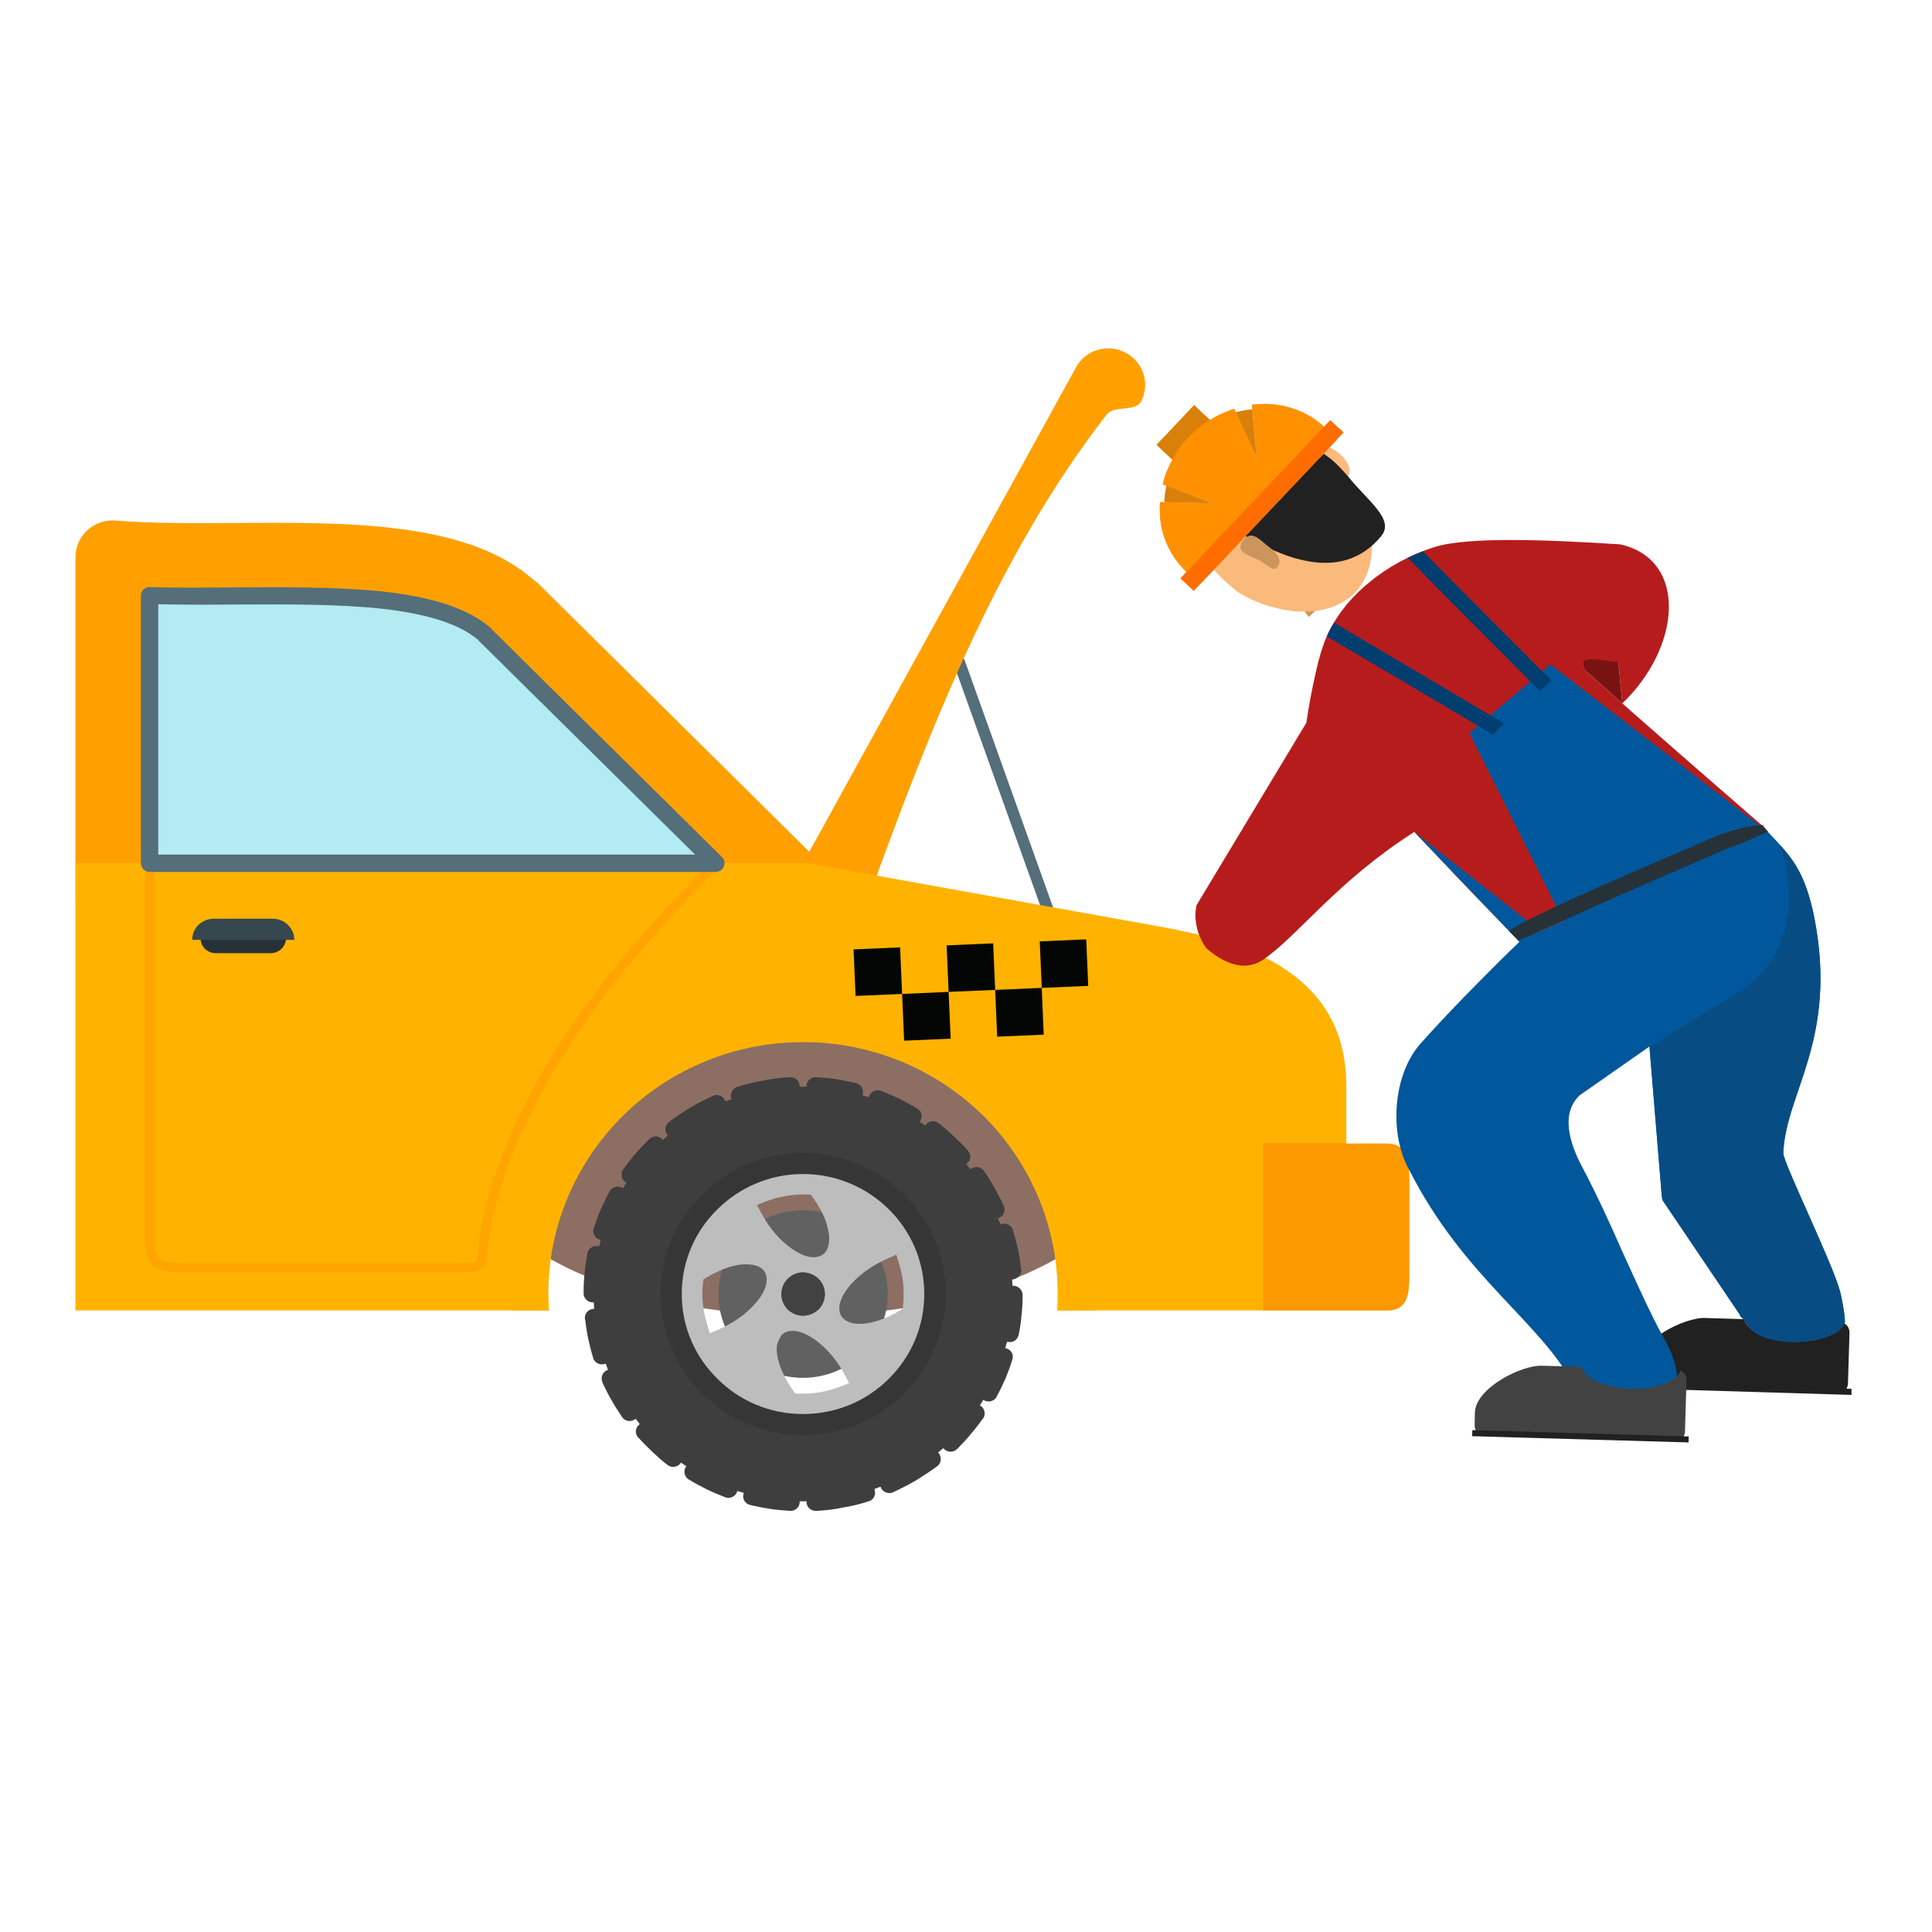 <svg xmlns="http://www.w3.org/2000/svg" xmlns:xlink="http://www.w3.org/1999/xlink" width="40" zoomAndPan="magnify" viewBox="0 0 30 30" height="40" preserveAspectRatio="xMidYMid meet" version="1.0"><defs><clipPath id="6dddaaac87"><path d="M 9.039 16.676 L 15.93 16.676 L 15.93 23.461 L 9.039 23.461 Z M 9.039 16.676 " clip-rule="nonzero"/></clipPath><clipPath id="cbb2c1eab9"><path d="M 12 5.32 L 18 5.32 L 18 15 L 12 15 Z M 12 5.32 " clip-rule="nonzero"/></clipPath><clipPath id="d793074025"><path d="M 1.172 8 L 14 8 L 14 15 L 1.172 15 Z M 1.172 8 " clip-rule="nonzero"/></clipPath><clipPath id="8a50681fdb"><path d="M 1.172 13 L 22 13 L 22 21 L 1.172 21 Z M 1.172 13 " clip-rule="nonzero"/></clipPath><clipPath id="b2dd2d3dce"><path d="M 25 20 L 28.754 20 L 28.754 22 L 25 22 Z M 25 20 " clip-rule="nonzero"/></clipPath><clipPath id="87313e4eff"><path d="M 25.367 21.418 L 28.75 21.418 L 28.75 21.715 L 25.367 21.715 Z M 25.367 21.418 " clip-rule="nonzero"/></clipPath><clipPath id="ba0f1fea7f"><path d="M 21 12 L 28.754 12 L 28.754 23 L 21 23 Z M 21 12 " clip-rule="nonzero"/></clipPath><clipPath id="70a4222d18"><path d="M 25 13 L 28.754 13 L 28.754 21 L 25 21 Z M 25 13 " clip-rule="nonzero"/></clipPath><clipPath id="cf86d4cf82"><path d="M 16 14 L 17 14 L 17 16 L 16 16 Z M 16 14 " clip-rule="nonzero"/></clipPath><clipPath id="f25f5f001a"><path d="M 16.938 16.035 L 13.309 16.191 L 13.246 14.742 L 16.875 14.586 Z M 16.938 16.035 " clip-rule="nonzero"/></clipPath><clipPath id="ad215c8f75"><path d="M 16.938 16.035 L 13.309 16.191 L 13.246 14.742 L 16.875 14.586 Z M 16.938 16.035 " clip-rule="nonzero"/></clipPath><clipPath id="ebdc70eb08"><path d="M 16.938 16.035 L 13.309 16.191 L 13.246 14.742 L 16.875 14.586 Z M 16.938 16.035 " clip-rule="nonzero"/></clipPath><clipPath id="e765e2997f"><path d="M 14 14 L 16 14 L 16 16 L 14 16 Z M 14 14 " clip-rule="nonzero"/></clipPath><clipPath id="760855f6f3"><path d="M 16.938 16.035 L 13.309 16.191 L 13.246 14.742 L 16.875 14.586 Z M 16.938 16.035 " clip-rule="nonzero"/></clipPath><clipPath id="46671a498f"><path d="M 16.938 16.035 L 13.309 16.191 L 13.246 14.742 L 16.875 14.586 Z M 16.938 16.035 " clip-rule="nonzero"/></clipPath><clipPath id="e42fbf87d7"><path d="M 16.938 16.035 L 13.309 16.191 L 13.246 14.742 L 16.875 14.586 Z M 16.938 16.035 " clip-rule="nonzero"/></clipPath><clipPath id="9696bd8039"><path d="M 13 14 L 15 14 L 15 16 L 13 16 Z M 13 14 " clip-rule="nonzero"/></clipPath><clipPath id="afc97ac895"><path d="M 16.938 16.035 L 13.309 16.191 L 13.246 14.742 L 16.875 14.586 Z M 16.938 16.035 " clip-rule="nonzero"/></clipPath><clipPath id="aa68a5e9f4"><path d="M 16.938 16.035 L 13.309 16.191 L 13.246 14.742 L 16.875 14.586 Z M 16.938 16.035 " clip-rule="nonzero"/></clipPath><clipPath id="b59df93029"><path d="M 16.938 16.035 L 13.309 16.191 L 13.246 14.742 L 16.875 14.586 Z M 16.938 16.035 " clip-rule="nonzero"/></clipPath><clipPath id="071517d44b"><path d="M 15 15 L 17 15 L 17 17 L 15 17 Z M 15 15 " clip-rule="nonzero"/></clipPath><clipPath id="aad0f6f64c"><path d="M 16.938 16.035 L 13.309 16.191 L 13.246 14.742 L 16.875 14.586 Z M 16.938 16.035 " clip-rule="nonzero"/></clipPath><clipPath id="698b47aa0b"><path d="M 16.938 16.035 L 13.309 16.191 L 13.246 14.742 L 16.875 14.586 Z M 16.938 16.035 " clip-rule="nonzero"/></clipPath><clipPath id="caf5c6c29d"><path d="M 16.938 16.035 L 13.309 16.191 L 13.246 14.742 L 16.875 14.586 Z M 16.938 16.035 " clip-rule="nonzero"/></clipPath><clipPath id="6725dc69e2"><path d="M 14 15 L 15 15 L 15 17 L 14 17 Z M 14 15 " clip-rule="nonzero"/></clipPath><clipPath id="4bfae18d11"><path d="M 16.938 16.035 L 13.309 16.191 L 13.246 14.742 L 16.875 14.586 Z M 16.938 16.035 " clip-rule="nonzero"/></clipPath><clipPath id="4dcce5db01"><path d="M 16.938 16.035 L 13.309 16.191 L 13.246 14.742 L 16.875 14.586 Z M 16.938 16.035 " clip-rule="nonzero"/></clipPath><clipPath id="f71f71f482"><path d="M 16.938 16.035 L 13.309 16.191 L 13.246 14.742 L 16.875 14.586 Z M 16.938 16.035 " clip-rule="nonzero"/></clipPath></defs><path fill="#8d6e63" d="M 12.469 20.43 C 15.316 20.43 17.637 19.301 17.637 17.922 C 17.637 16.539 15.316 15.414 12.469 15.414 C 9.625 15.414 7.305 16.539 7.305 17.922 C 7.305 19.301 9.625 20.43 12.469 20.43 " fill-opacity="1" fill-rule="evenodd"/><g clip-path="url(#6dddaaac87)"><path fill="#3e3e3e" d="M 12.523 16.859 C 12.527 16.781 12.594 16.723 12.672 16.727 C 12.781 16.734 12.883 16.742 12.984 16.758 C 13.086 16.773 13.184 16.793 13.285 16.816 C 13.289 16.82 13.297 16.82 13.301 16.82 C 13.375 16.844 13.418 16.926 13.395 17 L 13.391 17.008 L 13.492 17.039 L 13.492 17.035 C 13.492 17.031 13.492 17.027 13.496 17.02 C 13.523 16.949 13.605 16.91 13.68 16.938 C 13.777 16.977 13.871 17.016 13.969 17.062 C 14.059 17.109 14.148 17.156 14.234 17.207 C 14.238 17.211 14.246 17.215 14.25 17.219 C 14.316 17.262 14.332 17.348 14.285 17.414 L 14.281 17.418 L 14.367 17.477 C 14.367 17.473 14.371 17.469 14.375 17.465 C 14.426 17.402 14.512 17.391 14.574 17.441 C 14.656 17.504 14.734 17.57 14.812 17.645 C 14.887 17.715 14.957 17.785 15.023 17.859 C 15.027 17.863 15.031 17.867 15.035 17.875 C 15.086 17.938 15.074 18.023 15.012 18.07 L 15.004 18.078 L 15.07 18.156 C 15.074 18.152 15.078 18.148 15.082 18.148 C 15.148 18.102 15.234 18.121 15.281 18.184 C 15.34 18.27 15.395 18.359 15.445 18.449 C 15.492 18.531 15.539 18.621 15.582 18.715 C 15.586 18.719 15.586 18.727 15.59 18.734 C 15.617 18.805 15.582 18.887 15.508 18.914 L 15.496 18.918 L 15.535 19.012 C 15.539 19.012 15.547 19.008 15.551 19.008 C 15.625 18.984 15.707 19.027 15.73 19.102 L 15.727 19.102 C 15.758 19.199 15.785 19.301 15.809 19.402 C 15.828 19.5 15.844 19.602 15.855 19.699 C 15.855 19.707 15.859 19.711 15.859 19.719 C 15.863 19.793 15.801 19.859 15.723 19.867 L 15.723 19.863 L 15.715 19.867 L 15.723 19.969 C 15.727 19.969 15.73 19.965 15.738 19.965 C 15.816 19.969 15.879 20.031 15.879 20.109 C 15.879 20.215 15.875 20.316 15.863 20.418 C 15.855 20.52 15.84 20.621 15.82 20.715 C 15.82 20.723 15.82 20.73 15.816 20.734 C 15.797 20.809 15.723 20.855 15.645 20.836 L 15.637 20.836 L 15.609 20.934 L 15.613 20.934 C 15.617 20.934 15.625 20.938 15.629 20.938 C 15.703 20.961 15.746 21.039 15.719 21.113 C 15.691 21.211 15.652 21.309 15.613 21.406 C 15.57 21.5 15.527 21.594 15.48 21.68 C 15.477 21.684 15.477 21.691 15.473 21.695 C 15.43 21.762 15.344 21.781 15.277 21.742 L 15.27 21.734 L 15.215 21.824 L 15.219 21.824 C 15.223 21.828 15.227 21.828 15.23 21.832 C 15.293 21.875 15.309 21.965 15.266 22.027 L 15.262 22.027 C 15.203 22.113 15.137 22.195 15.07 22.273 C 15.008 22.352 14.938 22.422 14.867 22.496 C 14.859 22.5 14.855 22.504 14.852 22.508 C 14.793 22.559 14.703 22.551 14.652 22.492 L 14.645 22.488 L 14.566 22.555 L 14.57 22.559 C 14.574 22.562 14.578 22.562 14.578 22.566 C 14.625 22.629 14.617 22.719 14.555 22.766 C 14.449 22.844 14.336 22.918 14.223 22.988 C 14.109 23.055 13.992 23.113 13.875 23.168 C 13.871 23.172 13.867 23.172 13.859 23.176 C 13.785 23.203 13.703 23.164 13.676 23.094 L 13.672 23.086 L 13.578 23.121 C 13.578 23.125 13.582 23.133 13.582 23.137 C 13.605 23.211 13.566 23.289 13.492 23.312 L 13.488 23.312 C 13.359 23.355 13.227 23.387 13.086 23.41 C 12.953 23.438 12.82 23.453 12.684 23.461 C 12.676 23.461 12.668 23.461 12.664 23.461 C 12.586 23.461 12.523 23.398 12.523 23.32 L 12.523 23.312 L 12.418 23.312 L 12.418 23.32 C 12.418 23.324 12.418 23.328 12.418 23.328 C 12.414 23.406 12.348 23.465 12.27 23.461 C 12.16 23.453 12.055 23.445 11.957 23.43 C 11.855 23.414 11.758 23.395 11.656 23.371 C 11.652 23.367 11.645 23.367 11.641 23.367 C 11.562 23.344 11.523 23.266 11.547 23.191 L 11.547 23.18 L 11.449 23.152 C 11.449 23.156 11.445 23.164 11.445 23.168 C 11.418 23.238 11.336 23.277 11.262 23.25 C 11.164 23.211 11.066 23.172 10.973 23.125 C 10.879 23.078 10.789 23.031 10.707 22.98 C 10.699 22.977 10.695 22.973 10.691 22.973 C 10.625 22.926 10.609 22.84 10.652 22.773 L 10.652 22.777 L 10.66 22.77 L 10.574 22.711 C 10.57 22.715 10.566 22.719 10.566 22.723 C 10.516 22.785 10.426 22.797 10.363 22.746 C 10.285 22.688 10.207 22.617 10.129 22.543 C 10.055 22.473 9.984 22.402 9.918 22.328 C 9.91 22.324 9.906 22.32 9.902 22.312 C 9.855 22.254 9.867 22.164 9.93 22.117 L 9.934 22.113 L 9.871 22.031 L 9.867 22.031 C 9.867 22.035 9.863 22.039 9.859 22.039 C 9.793 22.086 9.703 22.07 9.66 22.004 C 9.602 21.918 9.543 21.828 9.496 21.742 C 9.445 21.656 9.402 21.57 9.359 21.477 C 9.355 21.469 9.352 21.461 9.352 21.453 C 9.324 21.383 9.359 21.301 9.434 21.273 L 9.441 21.27 L 9.406 21.176 C 9.402 21.176 9.395 21.18 9.391 21.18 C 9.312 21.203 9.234 21.16 9.211 21.09 L 9.211 21.086 C 9.18 20.988 9.156 20.887 9.133 20.785 C 9.113 20.688 9.098 20.59 9.086 20.488 C 9.082 20.48 9.082 20.477 9.082 20.469 C 9.078 20.395 9.137 20.328 9.215 20.324 L 9.227 20.324 L 9.219 20.219 C 9.215 20.223 9.207 20.223 9.203 20.223 C 9.125 20.223 9.059 20.156 9.062 20.082 C 9.062 19.977 9.066 19.871 9.078 19.77 C 9.086 19.668 9.102 19.566 9.121 19.473 C 9.121 19.465 9.121 19.457 9.121 19.453 C 9.141 19.379 9.219 19.332 9.297 19.352 L 9.305 19.352 L 9.328 19.254 C 9.324 19.254 9.316 19.25 9.312 19.25 C 9.238 19.227 9.195 19.148 9.219 19.074 C 9.25 18.977 9.285 18.879 9.328 18.781 C 9.371 18.688 9.414 18.598 9.461 18.508 C 9.461 18.504 9.465 18.5 9.469 18.492 C 9.512 18.426 9.598 18.406 9.664 18.445 L 9.672 18.453 L 9.727 18.363 L 9.723 18.363 C 9.719 18.359 9.715 18.359 9.711 18.355 C 9.648 18.312 9.633 18.223 9.676 18.16 C 9.738 18.074 9.801 17.992 9.867 17.914 C 9.934 17.84 10.004 17.766 10.074 17.695 C 10.078 17.688 10.082 17.684 10.09 17.68 C 10.148 17.629 10.238 17.637 10.289 17.695 L 10.293 17.699 L 10.371 17.633 L 10.371 17.629 C 10.367 17.629 10.363 17.625 10.363 17.621 C 10.312 17.559 10.324 17.473 10.387 17.422 C 10.492 17.344 10.602 17.27 10.719 17.199 C 10.832 17.133 10.945 17.074 11.066 17.02 C 11.07 17.016 11.074 17.016 11.082 17.012 C 11.152 16.984 11.234 17.023 11.262 17.094 L 11.266 17.102 L 11.363 17.066 C 11.359 17.062 11.359 17.055 11.355 17.051 C 11.332 16.977 11.375 16.898 11.449 16.875 C 11.582 16.836 11.715 16.801 11.855 16.777 C 11.988 16.754 12.121 16.734 12.258 16.727 C 12.266 16.727 12.27 16.727 12.277 16.727 C 12.355 16.727 12.418 16.789 12.418 16.867 L 12.418 16.875 L 12.523 16.875 L 12.523 16.867 C 12.523 16.863 12.523 16.863 12.523 16.859 Z M 12.469 18.27 C 11.961 18.27 11.5 18.473 11.168 18.805 C 10.832 19.133 10.625 19.59 10.625 20.094 C 10.625 20.598 10.832 21.055 11.168 21.383 C 11.5 21.715 11.961 21.918 12.469 21.918 C 12.98 21.918 13.441 21.715 13.773 21.383 C 14.105 21.055 14.312 20.598 14.312 20.094 C 14.312 19.59 14.105 19.133 13.773 18.805 C 13.441 18.473 12.98 18.27 12.469 18.27 " fill-opacity="1" fill-rule="evenodd"/></g><path fill="#363636" d="M 12.469 17.902 C 13.082 17.902 13.633 18.148 14.035 18.547 C 14.434 18.941 14.684 19.488 14.684 20.094 C 14.684 20.699 14.434 21.246 14.035 21.641 C 13.633 22.039 13.082 22.285 12.469 22.285 C 11.859 22.285 11.305 22.039 10.906 21.641 C 10.504 21.246 10.258 20.699 10.258 20.094 C 10.258 19.488 10.504 18.941 10.906 18.547 C 11.305 18.148 11.859 17.902 12.469 17.902 Z M 12.469 18.27 C 11.961 18.27 11.5 18.473 11.168 18.805 C 10.832 19.133 10.625 19.59 10.625 20.094 C 10.625 20.598 10.832 21.055 11.168 21.383 C 11.5 21.715 11.961 21.918 12.469 21.918 C 12.98 21.918 13.441 21.715 13.773 21.383 C 14.105 21.055 14.312 20.598 14.312 20.094 C 14.312 19.59 14.105 19.133 13.773 18.805 C 13.441 18.473 12.98 18.27 12.469 18.27 " fill-opacity="1" fill-rule="evenodd"/><path fill="#616161" d="M 12.469 18.793 C 12.832 18.793 13.16 18.938 13.398 19.176 C 13.637 19.41 13.785 19.734 13.785 20.094 C 13.785 20.453 13.637 20.777 13.398 21.016 C 13.16 21.25 12.832 21.395 12.469 21.395 C 12.105 21.395 11.777 21.25 11.539 21.016 C 11.301 20.777 11.156 20.453 11.156 20.094 C 11.156 19.734 11.301 19.41 11.539 19.176 C 11.777 18.938 12.105 18.793 12.469 18.793 " fill-opacity="1" fill-rule="evenodd"/><path fill="#bdbdbd" d="M 13.801 18.777 C 13.461 18.441 12.988 18.23 12.469 18.23 C 11.949 18.23 11.48 18.441 11.141 18.777 C 10.797 19.113 10.586 19.578 10.586 20.094 C 10.586 20.609 10.797 21.074 11.141 21.41 C 11.48 21.75 11.949 21.957 12.469 21.957 C 12.988 21.957 13.461 21.75 13.801 21.41 C 14.141 21.074 14.352 20.609 14.352 20.094 C 14.352 19.578 14.141 19.113 13.801 18.777 Z M 12.129 20.738 C 12.145 20.723 12.16 20.707 12.18 20.695 C 12.203 20.684 12.223 20.676 12.246 20.672 C 12.395 20.641 12.555 20.73 12.668 20.812 C 12.832 20.934 12.977 21.102 13.078 21.277 C 13.09 21.297 13.102 21.32 13.113 21.34 L 13.184 21.477 L 13.039 21.535 C 12.969 21.562 12.902 21.582 12.832 21.598 C 12.715 21.625 12.594 21.641 12.469 21.641 C 12.453 21.641 12.438 21.641 12.418 21.641 L 12.348 21.637 L 12.309 21.582 C 12.301 21.57 12.293 21.559 12.285 21.547 C 12.262 21.516 12.242 21.484 12.223 21.449 C 12.16 21.34 12.105 21.215 12.078 21.09 C 12.043 20.91 12.059 20.871 12.129 20.738 Z M 11.883 19.766 C 11.895 19.789 11.902 19.809 11.902 19.832 C 11.922 19.98 11.824 20.133 11.73 20.238 C 11.598 20.391 11.418 20.52 11.234 20.609 C 11.215 20.621 11.191 20.629 11.168 20.641 L 11.023 20.703 L 10.977 20.551 C 10.961 20.5 10.949 20.449 10.938 20.398 C 10.918 20.297 10.906 20.195 10.906 20.094 C 10.906 20.043 10.91 19.988 10.914 19.938 L 10.922 19.867 L 10.984 19.828 C 10.996 19.824 11.008 19.816 11.02 19.809 C 11.051 19.789 11.086 19.773 11.121 19.758 C 11.234 19.699 11.363 19.656 11.492 19.637 C 11.574 19.629 11.66 19.629 11.738 19.652 C 11.801 19.672 11.855 19.707 11.883 19.766 Z M 12.273 19.375 C 12.109 19.254 11.965 19.086 11.863 18.91 C 11.852 18.891 11.84 18.871 11.828 18.848 L 11.754 18.711 L 11.902 18.652 C 11.969 18.629 12.039 18.605 12.109 18.59 C 12.227 18.562 12.348 18.547 12.469 18.547 C 12.488 18.547 12.504 18.547 12.52 18.547 L 12.59 18.551 L 12.633 18.609 C 12.641 18.621 12.648 18.629 12.656 18.645 C 12.676 18.672 12.695 18.703 12.715 18.738 C 12.781 18.848 12.836 18.973 12.859 19.098 C 12.879 19.176 12.883 19.262 12.863 19.344 C 12.848 19.402 12.816 19.461 12.758 19.492 C 12.738 19.504 12.715 19.512 12.691 19.516 C 12.547 19.547 12.387 19.457 12.273 19.375 Z M 13.055 20.422 C 13.047 20.398 13.039 20.379 13.035 20.355 C 13.016 20.207 13.117 20.055 13.207 19.949 C 13.344 19.797 13.52 19.668 13.707 19.578 C 13.727 19.566 13.75 19.559 13.77 19.547 L 13.918 19.484 L 13.965 19.637 C 13.98 19.688 13.992 19.738 14.004 19.789 C 14.023 19.891 14.031 19.992 14.031 20.094 C 14.031 20.148 14.031 20.199 14.023 20.254 L 14.02 20.32 L 13.957 20.359 C 13.945 20.367 13.934 20.371 13.922 20.379 C 13.887 20.398 13.855 20.414 13.82 20.434 C 13.703 20.488 13.574 20.531 13.445 20.551 C 13.367 20.559 13.277 20.562 13.199 20.535 C 13.141 20.516 13.086 20.48 13.055 20.422 Z M 12.469 19.758 C 12.562 19.758 12.648 19.797 12.711 19.859 C 12.77 19.918 12.809 20 12.809 20.094 C 12.809 20.188 12.77 20.27 12.711 20.332 C 12.648 20.391 12.562 20.43 12.469 20.43 C 12.375 20.43 12.293 20.391 12.23 20.332 C 12.172 20.27 12.133 20.188 12.133 20.094 C 12.133 20 12.172 19.918 12.23 19.859 C 12.293 19.797 12.375 19.758 12.469 19.758 " fill-opacity="1" fill-rule="evenodd"/><path fill="#424242" d="M 12.809 20.094 C 12.809 20 12.77 19.918 12.711 19.859 C 12.648 19.797 12.562 19.758 12.469 19.758 C 12.375 19.758 12.293 19.797 12.23 19.859 C 12.172 19.918 12.133 20 12.133 20.094 C 12.133 20.188 12.172 20.27 12.23 20.332 C 12.293 20.391 12.375 20.43 12.469 20.43 C 12.562 20.43 12.648 20.391 12.711 20.332 C 12.77 20.27 12.809 20.188 12.809 20.094 " fill-opacity="1" fill-rule="evenodd"/><path fill="#546e7a" d="M 14.98 10.254 C 14.961 10.207 14.91 10.184 14.863 10.199 C 14.816 10.215 14.793 10.266 14.809 10.312 L 16.18 14.137 C 16.195 14.184 16.246 14.207 16.293 14.191 C 16.34 14.176 16.363 14.125 16.348 14.078 L 14.98 10.254 " fill-opacity="1" fill-rule="nonzero"/><g clip-path="url(#cbb2c1eab9)"><path fill="#ffa000" d="M 17.711 6.25 C 17.863 5.973 17.762 5.629 17.484 5.48 C 17.203 5.328 16.855 5.43 16.707 5.707 L 12.496 13.355 C 12.344 13.629 12.449 13.973 12.727 14.125 C 13.004 14.273 13.352 14.172 13.504 13.898 C 14.438 11.324 15.48 8.629 17.184 6.438 C 17.301 6.289 17.59 6.398 17.711 6.25 " fill-opacity="1" fill-rule="nonzero"/></g><g clip-path="url(#d793074025)"><path fill="#ffa000" d="M 1.82 8.086 C 2.398 8.129 3.023 8.125 3.656 8.121 C 5.449 8.109 7.297 8.098 8.32 9.035 L 8.324 9.031 C 8.332 9.039 8.34 9.047 8.348 9.051 L 12.914 13.57 C 13.137 13.793 13.137 14.152 12.914 14.375 C 12.801 14.488 12.652 14.543 12.504 14.543 L 1.746 14.543 C 1.43 14.543 1.172 14.289 1.172 13.973 L 1.172 8.652 C 1.172 8.336 1.43 8.082 1.746 8.082 C 1.773 8.082 1.797 8.082 1.82 8.086 Z M 3.66 9.254 C 3.203 9.258 2.75 9.262 2.324 9.25 L 2.324 13.402 L 11.117 13.402 L 7.527 9.852 C 6.828 9.234 5.223 9.246 3.66 9.254 " fill-opacity="1" fill-rule="nonzero"/></g><path fill="#ffa400" d="M 16.418 20.348 L 17.004 20.348 C 17.008 20.266 17.012 20.18 17.012 20.094 C 17.012 18.852 16.504 17.73 15.68 16.918 C 14.859 16.105 13.723 15.602 12.469 15.602 C 11.215 15.602 10.082 16.105 9.258 16.918 C 8.438 17.73 7.93 18.852 7.93 20.094 C 7.93 20.18 7.934 20.266 7.938 20.348 L 8.523 20.348 C 8.516 20.266 8.512 20.18 8.512 20.094 C 8.512 19.051 8.93 18.062 9.672 17.324 C 10.418 16.59 11.418 16.18 12.469 16.18 C 13.523 16.18 14.523 16.59 15.27 17.324 C 16.012 18.062 16.426 19.051 16.426 20.094 C 16.426 20.18 16.426 20.266 16.418 20.348 " fill-opacity="1" fill-rule="nonzero"/><g clip-path="url(#8a50681fdb)"><path fill="#ffb300" d="M 16.418 20.348 L 21.543 20.348 C 21.859 20.348 21.883 20.094 21.883 19.781 L 21.883 18.328 C 21.883 18.012 21.852 17.758 21.531 17.758 L 20.906 17.758 L 20.906 16.875 C 20.906 15.988 20.523 15.414 19.914 15.023 C 19.391 14.684 18.711 14.516 17.984 14.383 L 12.66 13.426 C 12.609 13.41 12.559 13.402 12.504 13.402 L 1.172 13.402 L 1.172 20.348 L 8.523 20.348 C 8.516 20.266 8.512 20.18 8.512 20.094 C 8.512 19.051 8.93 18.062 9.672 17.324 C 10.418 16.59 11.418 16.18 12.469 16.18 C 13.523 16.18 14.523 16.59 15.27 17.324 C 16.012 18.062 16.426 19.051 16.426 20.094 C 16.426 20.18 16.426 20.266 16.418 20.348 " fill-opacity="1" fill-rule="nonzero"/></g><path fill="#fc9800" d="M 19.613 20.348 L 21.543 20.348 C 21.859 20.348 21.883 20.094 21.883 19.781 L 21.883 18.328 C 21.883 18.012 21.852 17.758 21.531 17.758 L 20.906 17.758 L 20.906 17.75 L 19.613 17.75 L 19.613 20.348 " fill-opacity="1" fill-rule="nonzero"/><path fill="#b2ebf2" d="M 7.527 9.852 C 6.828 9.234 5.223 9.246 3.66 9.254 C 3.203 9.258 2.75 9.262 2.324 9.25 L 2.324 13.402 L 11.117 13.402 L 7.527 9.852 " fill-opacity="1" fill-rule="evenodd"/><path fill="#ffa400" d="M 2.395 13.539 C 2.395 13.5 2.363 13.465 2.324 13.465 C 2.285 13.465 2.25 13.5 2.25 13.539 L 2.25 19.105 C 2.25 19.359 2.266 19.516 2.352 19.621 C 2.445 19.727 2.594 19.758 2.867 19.758 L 7.016 19.758 C 7.305 19.758 7.422 19.758 7.496 19.684 C 7.551 19.625 7.559 19.547 7.57 19.414 C 7.582 19.316 7.594 19.18 7.633 18.996 C 7.828 18.07 8.246 17.148 8.848 16.227 C 9.449 15.301 10.238 14.379 11.172 13.457 C 11.199 13.43 11.199 13.383 11.172 13.355 C 11.145 13.328 11.098 13.328 11.07 13.355 C 10.129 14.285 9.336 15.215 8.727 16.148 C 8.117 17.086 7.691 18.023 7.492 18.969 C 7.453 19.156 7.438 19.297 7.43 19.402 C 7.418 19.504 7.41 19.562 7.391 19.586 C 7.359 19.617 7.258 19.617 7.016 19.617 C 6.938 19.617 6.938 19.617 6.898 19.617 L 2.867 19.617 C 2.641 19.617 2.52 19.594 2.461 19.527 C 2.402 19.457 2.395 19.324 2.395 19.105 L 2.395 13.539 " fill-opacity="1" fill-rule="nonzero"/><path fill="#546e7a" d="M 7.422 9.934 C 7.094 9.66 6.551 9.52 5.902 9.449 C 5.227 9.379 4.438 9.383 3.664 9.387 L 3.648 9.387 C 3.246 9.391 2.84 9.391 2.457 9.383 L 2.457 13.27 L 10.793 13.27 L 7.43 9.945 C 7.43 9.941 7.426 9.938 7.422 9.934 Z M 5.934 9.184 C 6.641 9.262 7.238 9.422 7.613 9.746 C 7.617 9.75 7.621 9.754 7.625 9.758 C 7.629 9.762 7.633 9.766 7.637 9.773 L 11.211 13.309 C 11.238 13.332 11.25 13.367 11.25 13.402 C 11.25 13.477 11.191 13.539 11.117 13.539 L 2.324 13.539 C 2.25 13.539 2.188 13.477 2.188 13.402 L 2.188 9.246 C 2.191 9.172 2.254 9.113 2.328 9.113 L 2.328 9.117 C 2.75 9.129 3.199 9.125 3.648 9.121 L 3.66 9.121 C 4.445 9.117 5.242 9.113 5.934 9.184 " fill-opacity="1" fill-rule="nonzero"/><path fill="#263238" d="M 3.348 14.801 L 4.203 14.801 C 4.336 14.801 4.441 14.695 4.441 14.566 L 3.113 14.566 C 3.113 14.695 3.219 14.801 3.348 14.801 " fill-opacity="1" fill-rule="evenodd"/><path fill="#37474f" d="M 3.316 14.266 L 4.238 14.266 C 4.418 14.266 4.57 14.414 4.57 14.594 L 2.984 14.594 C 2.984 14.414 3.133 14.266 3.316 14.266 " fill-opacity="1" fill-rule="evenodd"/><path fill="#cc955e" d="M 20.398 8.621 L 20.426 8.633 L 21.062 8.891 L 20.32 9.582 L 20.043 9.184 L 20.398 8.621 " fill-opacity="1" fill-rule="evenodd"/><path fill="#faba7b" d="M 20.402 6.941 C 20.422 6.953 20.441 6.961 20.461 6.973 C 20.461 6.973 20.465 6.973 20.465 6.973 C 20.531 6.898 20.688 6.938 20.816 7.059 C 20.941 7.172 20.992 7.32 20.93 7.395 C 21.105 7.633 21.23 7.926 21.281 8.215 C 21.344 8.582 21.281 8.945 21.047 9.195 C 20.809 9.445 20.445 9.527 20.074 9.488 C 19.777 9.457 19.473 9.352 19.223 9.195 C 18.871 8.91 18.898 8.883 18.77 8.762 C 18.754 8.742 18.742 8.723 18.73 8.703 L 18.68 8.613 L 18.75 8.535 L 20.234 6.969 L 20.309 6.895 L 20.402 6.941 " fill-opacity="1" fill-rule="nonzero"/><path fill="#212121" d="M 20.555 7.047 C 20.707 7.145 20.82 7.27 20.93 7.395 C 21.246 7.789 21.664 8.066 21.445 8.328 C 20.801 9.102 19.828 8.598 19.34 8.324 C 19.262 8.281 20.555 7.047 20.555 7.047 " fill-opacity="1" fill-rule="evenodd"/><path fill="#ff9100" d="M 18.789 6.523 C 18.91 6.445 19.035 6.391 19.164 6.348 L 19.512 7.102 L 19.441 6.285 C 19.516 6.277 19.59 6.273 19.66 6.273 C 19.992 6.281 20.316 6.398 20.566 6.633 C 20.582 6.645 20.598 6.664 20.617 6.684 C 20.637 6.699 20.652 6.719 20.668 6.738 L 20.754 6.832 L 20.664 6.926 L 18.734 8.965 L 18.645 9.059 L 18.543 8.98 L 18.543 8.977 C 18.523 8.961 18.504 8.949 18.484 8.934 C 18.461 8.914 18.445 8.898 18.43 8.887 C 18.18 8.652 18.039 8.344 18.012 8.016 C 18.008 7.941 18.008 7.867 18.012 7.797 L 18.82 7.816 L 18.055 7.52 C 18.086 7.387 18.137 7.258 18.207 7.137 L 18.062 7.004 L 17.961 6.906 L 18.059 6.805 L 18.445 6.395 L 18.543 6.293 L 18.645 6.391 L 18.789 6.523 " fill-opacity="1" fill-rule="nonzero"/><path fill="#ff9100" d="M 18.789 6.523 C 18.91 6.445 19.035 6.391 19.164 6.348 L 19.512 7.102 L 19.441 6.285 C 19.516 6.277 19.59 6.273 19.66 6.273 C 19.992 6.281 20.316 6.398 20.566 6.633 C 20.582 6.645 20.598 6.664 20.617 6.684 C 20.637 6.699 20.652 6.719 20.668 6.738 L 20.754 6.832 L 20.664 6.926 L 18.734 8.965 L 18.645 9.059 L 18.543 8.98 L 18.543 8.977 C 18.523 8.961 18.504 8.949 18.484 8.934 C 18.461 8.914 18.445 8.898 18.43 8.887 C 18.18 8.652 18.039 8.344 18.012 8.016 C 18.008 7.941 18.008 7.867 18.012 7.797 L 18.82 7.816 L 18.055 7.52 C 18.086 7.387 18.137 7.258 18.207 7.137 L 18.062 7.004 L 17.961 6.906 L 18.059 6.805 L 18.445 6.395 L 18.543 6.293 L 18.645 6.391 L 18.789 6.523 " fill-opacity="1" fill-rule="nonzero"/><path fill="#ff6d00" d="M 18.328 8.98 L 20.656 6.523 L 20.863 6.715 L 18.535 9.176 L 18.328 8.98 " fill-opacity="1" fill-rule="nonzero"/><path fill="#d9800b" d="M 18.82 7.816 L 18.109 7.539 C 18.094 7.625 18.082 7.711 18.078 7.797 L 18.82 7.816 " fill-opacity="1" fill-rule="evenodd"/><path fill="#d9800b" d="M 19.188 6.402 L 19.512 7.102 L 19.445 6.355 C 19.359 6.363 19.273 6.379 19.188 6.402 " fill-opacity="1" fill-rule="evenodd"/><path fill="#d9800b" d="M 18.207 7.137 C 18.27 7.012 18.352 6.895 18.453 6.789 C 18.555 6.684 18.668 6.594 18.789 6.52 L 18.645 6.391 L 18.543 6.293 L 18.445 6.395 L 18.059 6.805 L 17.961 6.906 L 18.062 7.004 L 18.207 7.137 " fill-opacity="1" fill-rule="evenodd"/><path fill="#cc955e" d="M 19.297 8.402 C 19.438 8.203 19.57 8.398 19.715 8.5 C 19.859 8.605 19.898 8.723 19.844 8.793 C 19.793 8.867 19.746 8.832 19.602 8.73 C 19.457 8.625 19.156 8.602 19.297 8.402 " fill-opacity="1" fill-rule="evenodd"/><g clip-path="url(#b2dd2d3dce)"><path fill="#212121" d="M 26.469 20.465 L 27.086 20.484 C 27.117 20.664 27.445 20.816 27.848 20.828 C 28.238 20.84 28.566 20.715 28.625 20.543 C 28.68 20.566 28.719 20.625 28.719 20.691 L 28.695 21.488 C 28.691 21.574 28.617 21.645 28.527 21.641 L 25.582 21.555 C 25.492 21.551 25.422 21.477 25.426 21.391 L 25.43 21.191 C 25.441 20.809 26.16 20.457 26.469 20.465 " fill-opacity="1" fill-rule="evenodd"/></g><g clip-path="url(#87313e4eff)"><path fill="#212121" d="M 25.391 21.559 L 28.75 21.66 L 28.75 21.566 L 25.391 21.465 L 25.391 21.559 " fill-opacity="1" fill-rule="evenodd"/></g><path fill="#791313" d="M 24.539 10.242 C 24.535 10.312 24.57 10.375 24.629 10.422 C 24.816 10.59 25.004 10.754 25.191 10.922 L 25.125 10.23 C 24.965 10.227 24.543 10.109 24.539 10.242 " fill-opacity="1" fill-rule="evenodd"/><g clip-path="url(#ba0f1fea7f)"><path fill="#01579b" d="M 27.453 12.914 L 27.453 12.918 C 27.488 12.957 27.523 12.996 27.559 13.031 C 27.816 13.312 28.031 13.547 28.172 14.246 C 28.543 16.141 27.723 16.973 27.691 17.906 C 27.688 18.055 28.488 19.676 28.582 20.09 C 28.621 20.273 28.645 20.414 28.648 20.527 C 28.566 20.895 27.285 20.996 27.09 20.504 C 27.082 20.488 27.027 20.449 27.02 20.43 L 27.016 20.414 L 25.816 18.637 L 25.805 18.582 L 25.613 16.25 L 24.523 17.012 C 24.48 17.055 24.41 17.137 24.375 17.27 C 24.332 17.445 24.355 17.715 24.562 18.109 C 24.809 18.574 25.027 19.059 25.23 19.52 C 25.391 19.871 25.543 20.207 25.691 20.504 L 25.699 20.516 C 25.73 20.582 25.762 20.645 25.797 20.707 C 25.926 20.938 26.055 21.172 26.043 21.496 L 25.996 22.195 C 25.562 22.125 25.547 21.75 25.09 21.762 C 24.766 21.77 24.652 22.039 24.488 21.691 L 24.449 21.531 C 23.93 20.527 22.734 19.848 21.879 18.16 C 21.719 17.875 21.66 17.5 21.691 17.145 C 21.723 16.785 21.848 16.434 22.07 16.191 C 22.332 15.898 22.629 15.586 22.945 15.266 C 23.16 15.047 23.379 14.828 23.594 14.625 L 23.578 14.609 L 23.578 14.605 L 27.453 12.914 " fill-opacity="1" fill-rule="evenodd"/></g><path fill="#b71c1c" d="M 27.387 12.84 C 27.41 12.867 27.43 12.891 27.453 12.914 L 24.457 14.223 L 23.578 14.605 C 23.359 14.379 23.133 14.145 22.891 13.895 C 22.68 13.68 22.199 13.164 21.961 12.918 C 20.754 13.691 20.176 14.508 19.625 14.895 C 19.41 15.043 19.121 15.055 18.734 14.727 C 18.621 14.574 18.559 14.383 18.562 14.191 C 18.566 14.148 18.57 14.105 18.578 14.059 L 20.285 11.223 C 20.312 11.031 20.367 10.715 20.434 10.43 C 20.48 10.219 20.539 10.023 20.598 9.891 C 20.738 9.57 20.969 9.281 21.262 9.043 C 21.547 8.805 21.895 8.617 22.27 8.496 C 22.793 8.328 24.074 8.383 25.16 8.453 C 26.215 8.691 26.105 10.051 25.191 10.922 L 25.129 10.281 C 24.98 10.277 24.59 10.172 24.586 10.293 C 24.586 10.359 24.617 10.418 24.672 10.461 C 25.578 11.27 26.469 12.043 27.387 12.84 " fill-opacity="1" fill-rule="evenodd"/><path fill="#01579b" d="M 22.816 11.383 L 24.277 14.301 L 26.16 13.652 L 27.453 12.918 L 24.074 10.316 L 22.816 11.383 " fill-opacity="1" fill-rule="evenodd"/><path fill="#01579b" d="M 21.961 12.918 L 23.918 14.457 L 23.594 14.625 Z M 21.961 12.918 " fill-opacity="1" fill-rule="evenodd"/><path fill="#003e70" d="M 21.859 8.66 C 21.938 8.625 22.016 8.59 22.094 8.559 C 22.586 9.062 24.082 10.559 24.086 10.562 L 23.914 10.734 C 23.906 10.727 22.32 9.141 21.859 8.66 " fill-opacity="1" fill-rule="evenodd"/><path fill="#003e70" d="M 20.602 9.883 C 20.633 9.809 20.672 9.738 20.715 9.668 C 21.055 9.867 23.348 11.23 23.355 11.234 L 23.18 11.406 C 23.172 11.402 20.938 10.078 20.602 9.883 " fill-opacity="1" fill-rule="evenodd"/><path fill="#263238" d="M 27.391 12.812 C 27.387 12.816 27.383 12.82 27.375 12.824 C 27.402 12.855 27.426 12.887 27.453 12.914 L 27.02 13.105 C 26.906 13.141 26.777 13.191 26.617 13.262 C 26.23 13.438 24.902 13.996 24.109 14.375 L 23.578 14.605 C 23.527 14.555 23.48 14.508 23.43 14.453 C 23.879 14.152 25.984 13.277 26.52 13.039 C 26.914 12.867 27.195 12.812 27.391 12.812 " fill-opacity="1" fill-rule="evenodd"/><g clip-path="url(#70a4222d18)"><path fill="#074d84" d="M 27.637 13.117 C 27.637 13.117 28.246 14.652 26.93 15.453 C 26.23 15.875 25.832 16.121 25.613 16.262 L 25.805 18.582 L 25.816 18.637 L 27.016 20.414 L 27.02 20.43 C 27.023 20.441 27.055 20.465 27.07 20.48 C 27.082 20.492 27.09 20.5 27.09 20.504 C 27.102 20.531 27.117 20.555 27.133 20.578 C 27.418 20.973 28.523 20.879 28.641 20.551 C 28.645 20.543 28.648 20.535 28.648 20.527 C 28.645 20.414 28.621 20.273 28.582 20.09 C 28.488 19.676 27.688 18.055 27.691 17.906 C 27.723 16.973 28.543 16.141 28.172 14.246 C 28.047 13.617 27.863 13.367 27.637 13.117 " fill-opacity="1" fill-rule="evenodd"/></g><path fill="#424242" d="M 23.941 21.207 L 24.559 21.223 C 24.59 21.406 24.918 21.555 25.32 21.566 C 25.711 21.578 26.039 21.453 26.098 21.281 C 26.152 21.309 26.191 21.367 26.188 21.434 L 26.164 22.227 C 26.164 22.316 26.086 22.387 26 22.383 L 23.055 22.297 C 22.965 22.293 22.895 22.219 22.898 22.129 L 22.902 21.934 C 22.914 21.551 23.629 21.195 23.941 21.207 " fill-opacity="1" fill-rule="evenodd"/><path fill="#212121" d="M 22.859 22.301 L 26.219 22.398 L 26.223 22.305 L 22.863 22.207 L 22.859 22.301 " fill-opacity="1" fill-rule="evenodd"/><g clip-path="url(#cf86d4cf82)"><g clip-path="url(#f25f5f001a)"><g clip-path="url(#ad215c8f75)"><g clip-path="url(#ebdc70eb08)"><path fill="#040606" d="M 16.867 14.586 L 16.145 14.617 L 16.176 15.34 L 16.898 15.309 L 16.867 14.586 " fill-opacity="1" fill-rule="nonzero"/></g></g></g></g><g clip-path="url(#e765e2997f)"><g clip-path="url(#760855f6f3)"><g clip-path="url(#46671a498f)"><g clip-path="url(#e42fbf87d7)"><path fill="#040606" d="M 15.422 14.648 L 14.699 14.68 L 14.73 15.402 L 15.453 15.371 L 15.422 14.648 " fill-opacity="1" fill-rule="nonzero"/></g></g></g></g><g clip-path="url(#9696bd8039)"><g clip-path="url(#afc97ac895)"><g clip-path="url(#aa68a5e9f4)"><g clip-path="url(#b59df93029)"><path fill="#040606" d="M 14.008 15.434 L 13.977 14.711 L 13.254 14.742 L 13.285 15.465 L 14.008 15.434 " fill-opacity="1" fill-rule="nonzero"/></g></g></g></g><g clip-path="url(#071517d44b)"><g clip-path="url(#aad0f6f64c)"><g clip-path="url(#698b47aa0b)"><g clip-path="url(#caf5c6c29d)"><path fill="#040606" d="M 16.207 16.066 L 16.176 15.34 L 15.453 15.371 L 15.484 16.098 L 16.207 16.066 " fill-opacity="1" fill-rule="nonzero"/></g></g></g></g><g clip-path="url(#6725dc69e2)"><g clip-path="url(#4bfae18d11)"><g clip-path="url(#4dcce5db01)"><g clip-path="url(#f71f71f482)"><path fill="#040606" d="M 14.762 16.129 L 14.73 15.402 L 14.008 15.434 L 14.039 16.16 L 14.762 16.129 " fill-opacity="1" fill-rule="nonzero"/></g></g></g></g></svg>